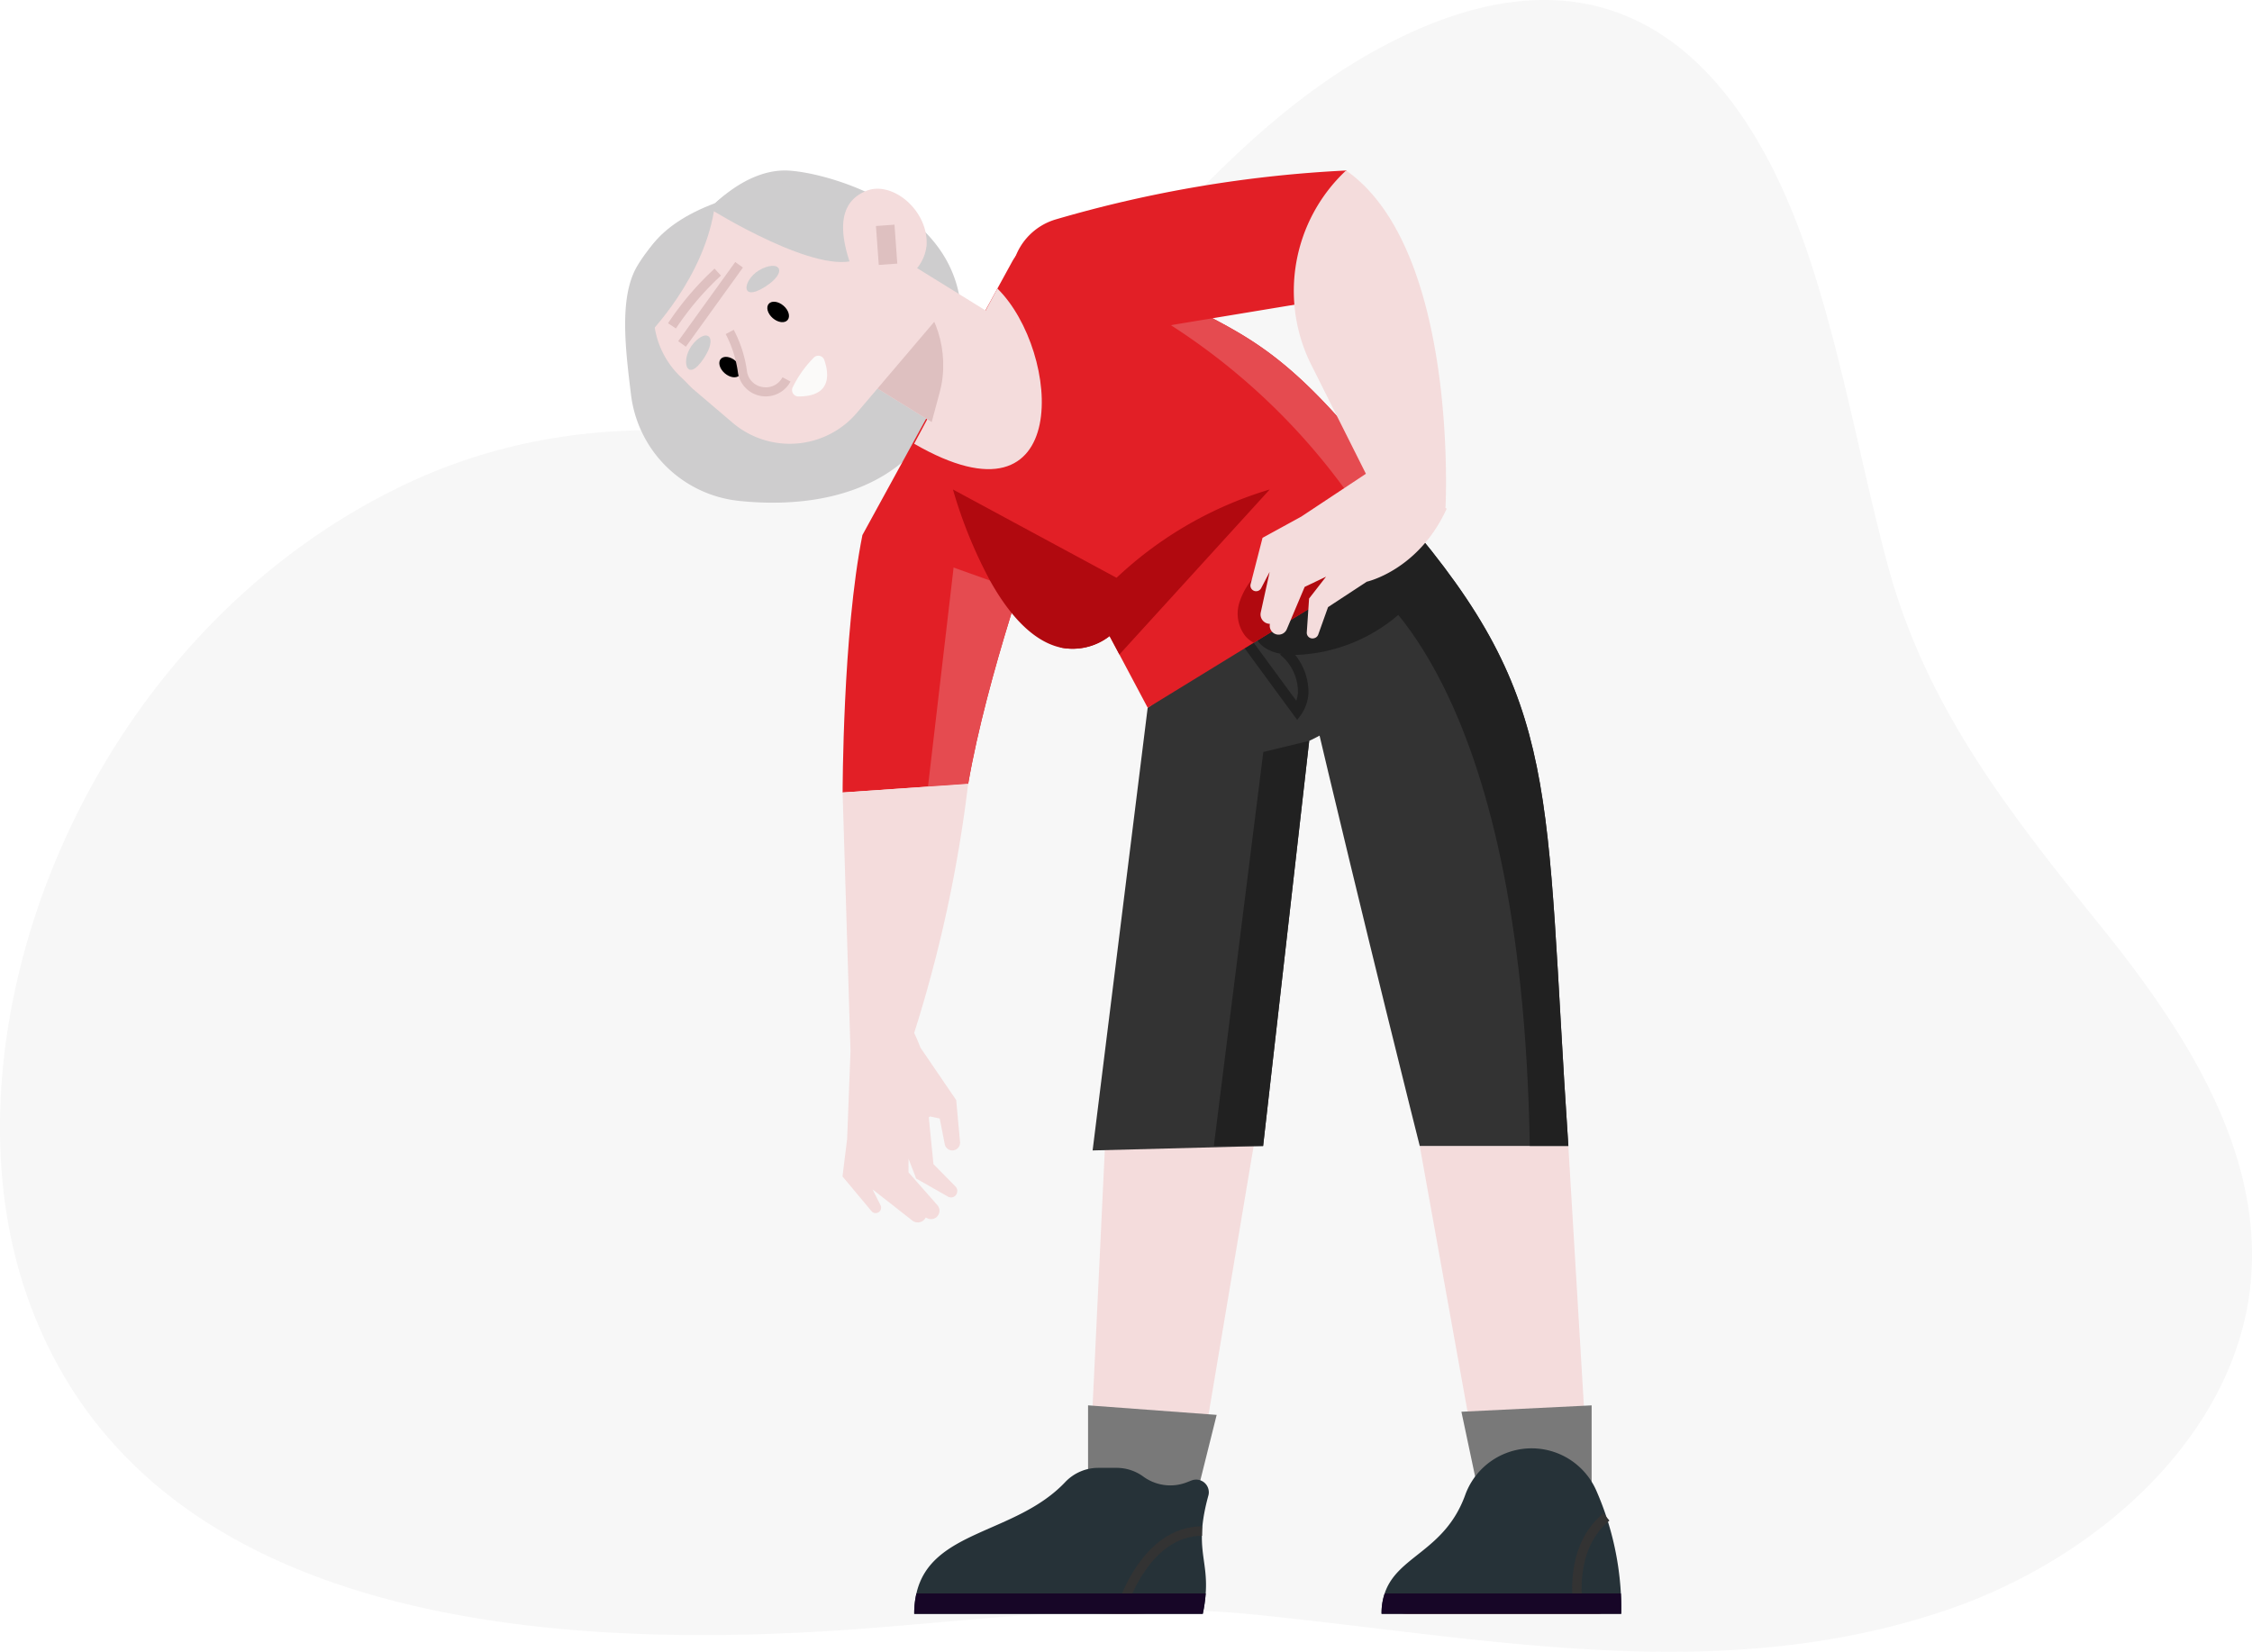 <svg xmlns="http://www.w3.org/2000/svg" width="237.755" height="174.391" viewBox="0 0 237.755 174.391">
  <g id="Group_209525" data-name="Group 209525" transform="translate(-2159 -5718)">
    <path id="Path_112446" data-name="Path 112446" d="M349.121,1231.383c-21.449,4.71-43.375.3-64.861-1.841-14.146-1.408-27.785.507-41.965,1.548-36.046,2.644-76.038-2.009-87.569-35.326-9.609-27.763,5.924-68.961,39.393-85.263,11.577-5.64,23.363-6.753,34.864-5.595,6.906.7,14.606,3.345,22.045.553,7.847-2.941,13.653-11.114,18.956-17,7.9-8.765,16.231-17.95,26.821-23.872,24.291-13.589,38.735-.339,46.032,21.438,3.548,10.59,5.434,21.624,8.29,32.392,4.05,15.273,12.844,26.367,22.745,38.659,8.814,10.947,17.064,23.751,15.644,37.638-1.611,15.763-15.811,28.688-31.639,34.2a76.364,76.364,0,0,1-8.755,2.468" transform="translate(2007.08 4658.916)" fill="#f7f7f7"/>
    <g id="Group_209524" data-name="Group 209524" transform="translate(2225 5735.998)">
      <path id="Path_117146" data-name="Path 117146" d="M145.909,16.192C146.412,4.423,132.3.3,127.739.014s-8.36,4.031-8.36,4.031-4.5.767-7.649,6.022c-1.945,3.248-1.27,8.712-.667,13.629a12.826,12.826,0,0,0,11.415,11.19c9.917,1.04,22.709-1.82,23.43-18.694" transform="translate(-110.441 0.001)" fill="#cecdce"/>
      <path id="Path_117147" data-name="Path 117147" d="M97.7,88.181l9.011-.617,4.243-.295C112.945,75.727,118.261,61,118.261,61H99.79C97.7,71.407,97.7,88.181,97.7,88.181" transform="translate(-74.74 -22.508)" fill="#e21f26"/>
      <path id="Path_117148" data-name="Path 117148" d="M97.7,87.564l4.243-.295C103.934,75.727,109.25,61,109.25,61h-8.443Z" transform="translate(-65.729 -22.508)" fill="#e54b50"/>
      <path id="Path_117149" data-name="Path 117149" d="M21.173,217.082c4.564,6.728,4.8,15.416,2.359,15.416H3.445c-3.664,0-2.039-4.86,2.29-3.1a25.945,25.945,0,0,0,5.4-12.312Z" transform="translate(79.201 -80.105)" fill="#c06b6a"/>
      <path id="Path_117150" data-name="Path 117150" d="M5.306,163.224l6.741,37.465H23.237l-2.243-37.465Z" transform="translate(78.583 -60.23)" fill="#f4dcdc"/>
      <path id="Path_117151" data-name="Path 117151" d="M18.709,218.928v-12.3L4.961,207.3l2.461,11.633Z" transform="translate(83.328 -76.247)" fill="#797979"/>
      <path id="Path_117152" data-name="Path 117152" d="M0,231.289H25.3c.014-.736.007-1.452-.035-2.153a31.251,31.251,0,0,0-2.588-10.848,7.456,7.456,0,0,0-13.843.442c-2.16,5.982-7.195,6.424-8.506,10.407A6.442,6.442,0,0,0,0,231.289" transform="translate(79.859 -78.899)" fill="#263238"/>
      <path id="Path_117153" data-name="Path 117153" d="M5.608,225.293c-4.019,3.294-3,9.156-3,9.156" transform="translate(97.989 -83.135)" fill="none" stroke="#333" stroke-miterlimit="10" stroke-width="1"/>
      <path id="Path_117154" data-name="Path 117154" d="M.329,238.1A6.426,6.426,0,0,0,0,240.25H25.3c.014-.736.007-1.452-.035-2.153Z" transform="translate(79.86 -87.86)" fill="#170627"/>
      <path id="Path_117155" data-name="Path 117155" d="M8.857,75.405c6.34,26.914,11.928,49.018,11.928,49.018H36.473c-2.56-37.938-.561-46.781-17.35-66.346l-2.349,3.962Z" transform="translate(63.106 -21.43)" fill="#333"/>
      <path id="Path_117156" data-name="Path 117156" d="M33.723,78.163c6.524,13.761,35.956-1.023,27.064-20.088Z" transform="translate(21.443 -21.429)" fill="#333"/>
      <path id="Path_117157" data-name="Path 117157" d="M51.348,66.682a17.55,17.55,0,0,1-12.99,6.905c-1.525.075-3.224-.129-4.241-1.269a3.847,3.847,0,0,1-.68-3.53,7.627,7.627,0,0,1,1.947-3.157A15.66,15.66,0,0,1,50.326,61.31" transform="translate(32.819 -22.455)" fill="#212121"/>
      <path id="Path_117158" data-name="Path 117158" d="M8.857,62.931c2.84,1.8,18.991,12.089,19.819,61.492h4.073c-2.559-37.938-.561-46.78-17.349-66.345Z" transform="translate(66.831 -21.43)" fill="#212121"/>
      <path id="Path_117159" data-name="Path 117159" d="M88.925,215.611c-6.735,4.606-13.991,9.641-13.991,9.641a4.5,4.5,0,0,0-3.041.886,1.632,1.632,0,0,0,1.073,2.829c3.305.1,10.574.341,15.3.478,1.971.059,3.857.125,5.521.085.46-.009.907-.028,1.329-.061,3.126-.216,5.164-1.03,4.944-3.453a62.089,62.089,0,0,1-.306-6.953l.242-1.455-10.71-8.536Z" transform="translate(-39.936 -77.15)" fill="#c06b6a"/>
      <path id="Path_117160" data-name="Path 117160" d="M63.308,163.224,61.52,200.689H72.71L79,163.224Z" transform="translate(-12.647 -60.23)" fill="#f4dcdc"/>
      <path id="Path_117161" data-name="Path 117161" d="M78.65,218.16l2.628-10.529L67.7,206.624V216.7Z" transform="translate(-18.828 -76.247)" fill="#797979"/>
      <path id="Path_117162" data-name="Path 117162" d="M69.015,232.495H99.478a15.863,15.863,0,0,0,.309-2.153c.266-3.73-1.227-4.846.28-10.329a1.248,1.248,0,0,0,.049-.358,1.339,1.339,0,0,0-1.809-1.248l-.561.217a4.79,4.79,0,0,1-1.7.309,4.839,4.839,0,0,1-2.84-.926,4.786,4.786,0,0,0-2.833-.926H88.447A4.812,4.812,0,0,0,84.94,218.6c-5.225,5.512-14.165,5.021-15.694,11.739a9.238,9.238,0,0,0-.232,2.153" transform="translate(-38.495 -80.104)" fill="#263238"/>
      <path id="Path_117163" data-name="Path 117163" d="M78.474,227.661c-5.881,0-8.326,7.661-8.326,7.661" transform="translate(-17.569 -84.009)" fill="none" stroke="#333" stroke-miterlimit="10" stroke-width="1"/>
      <path id="Path_117164" data-name="Path 117164" d="M69.537,240.25H100a15.861,15.861,0,0,0,.309-2.153H69.769a9.239,9.239,0,0,0-.232,2.153" transform="translate(-39.017 -87.86)" fill="#170627"/>
      <path id="Path_117165" data-name="Path 117165" d="M57.4,89.911l-5.812,46.731,18-.471,5.264-46.259Z" transform="translate(-2.235 -33.177)" fill="#333"/>
      <path id="Path_117166" data-name="Path 117166" d="M52.217,138.21l5.223-41.6,4.845-1.172L57.419,138.21Z" transform="translate(9.934 -35.216)" fill="#212121"/>
      <path id="Path_117167" data-name="Path 117167" d="M59.651,86.234l.451-.613a4.537,4.537,0,0,0,.738-2.183,6.308,6.308,0,0,0-2.228-4.913l-.772.808a5.056,5.056,0,0,1,1.886,4.017,3.692,3.692,0,0,1-.172.859L53.6,76.093l-.9.661Z" transform="translate(11.302 -28.221)" fill="#212121"/>
      <path id="Path_117168" data-name="Path 117168" d="M33.718,42.391l13.464,4.8L57.049,50.7l1.865.666.9,1.69,1.038,1.95,2.987,5.624,11.192-6.866L90.772,44.1l1.788-1.094-.1-.2-2.545-5.526C79.959,24.173,75.219,21.886,69.342,18.8A68.268,68.268,0,0,1,63.03,15.14l-4.5-2.987A5.766,5.766,0,0,0,49.5,13.57Z" transform="translate(-8.668 -3.899)" fill="#e21f26"/>
      <path id="Path_117169" data-name="Path 117169" d="M33.873,25.044a68.545,68.545,0,0,1,21.76,22.44l4.425.133-2.546-5.526C47.555,28.986,42.814,26.7,36.938,23.614Z" transform="translate(23.736 -8.713)" fill="#e54b50"/>
      <path id="Path_117170" data-name="Path 117170" d="M37.385,71.267a3.252,3.252,0,0,0,.849.666L53.977,62.27,53.6,60.257a15.643,15.643,0,0,0-14.944,4.32,7.6,7.6,0,0,0-1.95,3.156,3.857,3.857,0,0,0,.68,3.534" transform="translate(28.127 -22.067)" fill="#b1090f"/>
      <path id="Union_288" data-name="Union 288" d="M4.649.278a.94.94,0,0,0-.176.247L4.35.457a.891.891,0,0,0-1.1,1.368L6.3,5.289,6.292,6.717l-.8-2.083L2.129,2.723a.65.65,0,0,0-.952.405l-.01.041a.645.645,0,0,0,.167.617L3.665,6.157,4.157,11.1l-.1.036s0,.019-.006.056L3,10.968l-.529-2.71a.817.817,0,0,0-1.615.233l.409,4.428,3.785,5.552A15.811,15.811,0,0,0,5.7,20,143.383,143.383,0,0,0,0,46.306l13.255-.918-.834-27.311.355-9.246.489-3.979L10.2,1.184a.574.574,0,0,0-.952.625l.846,1.681L5.9.2A.943.943,0,0,0,4.649.278Z" transform="translate(36.213 111.063) rotate(180)" fill="#f4dcdc" stroke="rgba(0,0,0,0)" stroke-miterlimit="10" stroke-width="1"/>
      <path id="Path_117178" data-name="Path 117178" d="M50.6,5.18A132.039,132.039,0,0,1,81.347,0l-3.7,13.873L53.549,17.86A6.523,6.523,0,0,1,50.6,5.18" transform="translate(-5.183 0.001)" fill="#e21f26"/>
      <path id="Union_287" data-name="Union 287" d="M14.043.012,14.006.02a.608.608,0,0,0-.451.388l-1.036,2.9L8.427,5.991S2.977,7.186,0,13.684l.171.188-.057.015s-1.4,27.185,10.5,35.521a17.421,17.421,0,0,0,3.672-20.531L8.522,17.384l6.825-4.521,4.088-2.239,1.253-4.867A.6.6,0,0,0,19.57,5.33l-.885,1.692.939-4.28a.991.991,0,0,0-.959-1.2l.009-.148a.937.937,0,0,0-1.8-.418L14.988,5.441,12.73,6.52l1.791-2.306L14.764.645a.6.6,0,0,0-.6-.645A.6.6,0,0,0,14.043.012Z" transform="translate(86.728 49.408) rotate(180)" fill="#f4dcdc" stroke="rgba(0,0,0,0)" stroke-miterlimit="10" stroke-width="1"/>
      <path id="Path_117185" data-name="Path 117185" d="M105.749,19.755c6.729,6.618,8.1,26.153-8.79,16.385Z" transform="translate(-66.448 -7.289)" fill="#f4dcdc"/>
      <path id="Path_117186" data-name="Path 117186" d="M119.015,33.027l3.5-13.135L105.787,9.542l-3.5,13.135,1.4.865,10.575,6.541Z" transform="translate(-81.891 -3.519)" fill="#f4dcdc"/>
      <path id="Path_117187" data-name="Path 117187" d="M124.021,32.007l.864-3.225c1.1-4.127-.438-8.983-3.433-10.831L116.3,14.757l-2.85,10.708Z" transform="translate(-91.656 -5.444)" fill="#dec0c0"/>
      <path id="Path_117188" data-name="Path 117188" d="M134.794,26.984l9.2-10.818L132.769,6.621a10.969,10.969,0,0,0-1.35-.98,11.652,11.652,0,0,0-3-1.359A11.968,11.968,0,0,0,123.057,4c-5.546.984-9.511,6.228-9.738,11.915a9.946,9.946,0,0,0,.392,3.241,9.275,9.275,0,0,0,2.644,4.2c.4.371.757.8,1.187,1.171l4.133,3.519a9.31,9.31,0,0,0,13.119-1.058" transform="translate(-110.324 -1.407)" fill="#f4dcdc"/>
      <path id="Path_117189" data-name="Path 117189" d="M153.63,15.777l-6.023,8.359" transform="translate(-141.601 -5.82)" fill="none" stroke="#dec0c0" stroke-miterlimit="10" stroke-width="1"/>
      <path id="Path_117190" data-name="Path 117190" d="M156,17a30.977,30.977,0,0,0-4.834,5.675" transform="translate(-146.221 -6.27)" fill="none" stroke="#dec0c0" stroke-miterlimit="10" stroke-width="1"/>
      <path id="Path_117191" data-name="Path 117191" d="M147.869,32.92c.55.473,1.249.563,1.561.2s.121-1.041-.428-1.514-1.249-.563-1.561-.2-.121,1.041.428,1.514" transform="translate(-137.35 -11.505)"/>
      <path id="Path_117192" data-name="Path 117192" d="M139.837,23.694c.55.473,1.249.563,1.561.2s.121-1.041-.428-1.514-1.249-.563-1.561-.2-.121,1.041.428,1.514" transform="translate(-124.25 -8.1)"/>
      <path id="Path_117193" data-name="Path 117193" d="M143.324,10.023c-4.06,2.025-15.7-5.267-15.7-5.267s5.836-7.526,14.959,1.976Z" transform="translate(-118.683 -0.71)" fill="#cecdce"/>
      <path id="Path_117194" data-name="Path 117194" d="M117.352,11.967c-2.223-5.631-.834-7.822,1.337-8.694,2.7-1.083,6.514,2.012,6.352,5.695a4.494,4.494,0,0,1-6.641,3.554Z" transform="translate(-93.213 -1.125)" fill="#f4dcdc"/>
      <path id="Path_117195" data-name="Path 117195" d="M145.478,32.663a3.1,3.1,0,0,0,.367-.539L145,31.669a1.973,1.973,0,0,1-2.112,1.03,1.94,1.94,0,0,1-1.633-1.647,13.249,13.249,0,0,0-1.4-4.39l-.851.449A12.354,12.354,0,0,1,140.3,31.2a2.968,2.968,0,0,0,5.177,1.461" transform="translate(-128.389 -9.837)" fill="#dec0c0"/>
      <rect id="Rectangle_22653" data-name="Rectangle 22653" width="3.122" height="0.962" transform="translate(27.238 9.44) rotate(-94.126)" fill="none" stroke="#dec0c0" stroke-width="1"/>
      <path id="Path_117196" data-name="Path 117196" d="M154.258,30.017c1.5-2.277.361-3.2-1.051-1.628-1.518,1.689-.817,4.46,1.051,1.628" transform="translate(-145.949 -10.186)" fill="#cecdce"/>
      <path id="Path_117197" data-name="Path 117197" d="M142.894,18.143c2.3-1.471,1.627-2.776-.3-1.914-2.073.927-2.557,3.746.3,1.914" transform="translate(-128.084 -5.886)" fill="#cecdce"/>
      <path id="Path_117198" data-name="Path 117198" d="M135.186,31.187a11.806,11.806,0,0,0-2.233,3.132.672.672,0,0,0,.578.977c3.6.02,3.229-2.473,2.755-3.842a.668.668,0,0,0-1.1-.268" transform="translate(-115.259 -11.437)" fill="#fbfaf9"/>
      <path id="Path_117199" data-name="Path 117199" d="M160.014,5.463c-.931,7.835-7.256,14.09-7.256,14.09s-5.4-9.348,7.256-14.09" transform="translate(-150.514 -2.014)" fill="#cecdce"/>
      <path id="Path_117200" data-name="Path 117200" d="M79.24,53.376a48.747,48.747,0,0,0,3.906,9.607C85.383,67,87.9,69.428,90.523,70.045a6.352,6.352,0,0,0,5.252-1.192A16.208,16.208,0,0,0,99.8,64.47L96.512,62.7Z" transform="translate(-44.632 -19.695)" fill="#b1090f"/>
      <path id="Path_117201" data-name="Path 117201" d="M58.824,70.045a6.352,6.352,0,0,0,5.252-1.192L65.114,70.8,80.984,53.376A40.391,40.391,0,0,0,64.813,62.7a37.64,37.64,0,0,0-3.5,3.8,34.667,34.667,0,0,0-2.489,3.549" transform="translate(-12.933 -19.695)" fill="#b1090f"/>
    </g>
  </g>
</svg>
